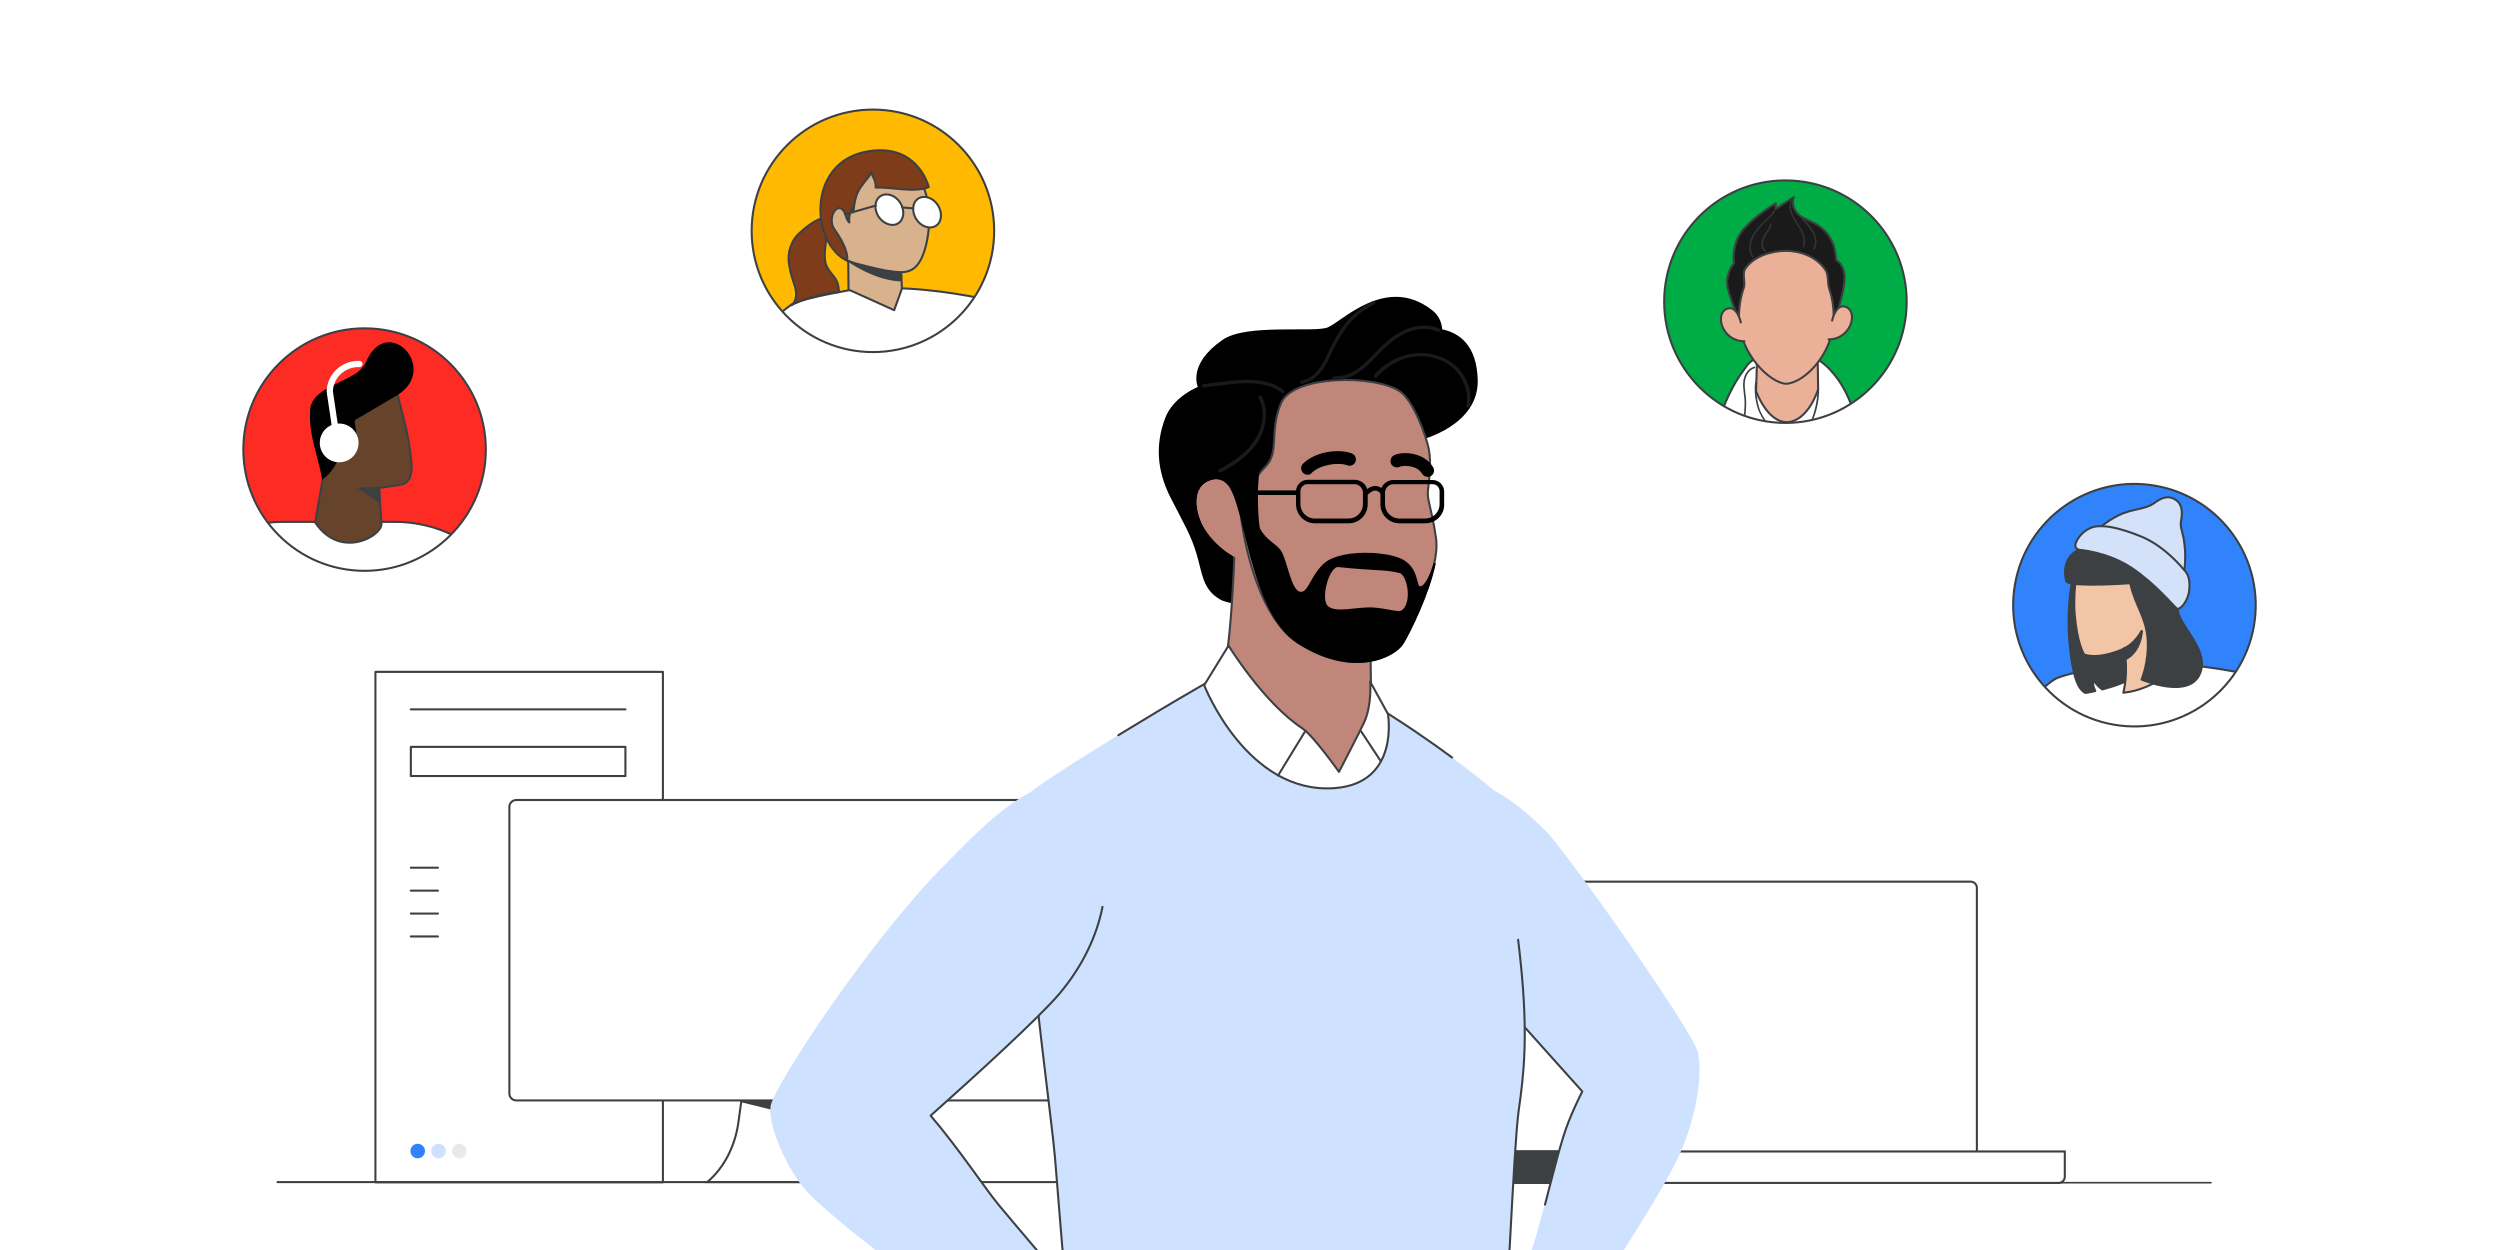 <?xml version="1.0" encoding="utf-8"?>
<!-- Generator: Adobe Illustrator 24.0.0, SVG Export Plug-In . SVG Version: 6.00 Build 0)  -->
<svg version="1.1" id="Layer_1" xmlns="http://www.w3.org/2000/svg" xmlns:xlink="http://www.w3.org/1999/xlink" x="0px" y="0px"
	 viewBox="0 0 1200 600" style="enable-background:new 0 0 1200 600;" xml:space="preserve">
<style type="text/css">
	.st0{fill:#FFFFFF;}
	.st1{fill:#FFFFFF;stroke:#3D4043;stroke-linecap:round;stroke-linejoin:round;}
	.st2{fill:none;stroke:#3D4043;stroke-linecap:round;stroke-linejoin:round;}
	.st3{fill:#FFFFFF;stroke:#3D4043;stroke-miterlimit:10;}
	.st4{fill:#3D4043;stroke:#3D4043;stroke-linecap:round;stroke-linejoin:round;stroke-miterlimit:10;}
	.st5{fill:none;stroke:#3D4043;stroke-linecap:round;stroke-linejoin:round;stroke-miterlimit:10;}
	.st6{fill:#3D4043;}
	.st7{fill:#FFFFFF;stroke:#3D4043;}
	.st8{fill:#3D4043;stroke:#3D4043;stroke-linecap:round;stroke-linejoin:round;}
	.st9{fill:#C1867A;}
	.st10{fill:#B1566A;}
	.st11{fill:#CEE2FF;}
	.st12{stroke:#000000;stroke-miterlimit:10;}
	.st13{fill:none;stroke:#3B4043;stroke-linecap:round;stroke-linejoin:round;stroke-miterlimit:10;}
	.st14{fill:#1A1A1A;}
	.st15{fill:#3183FB;}
	.st16{fill:#E7E9EC;}
	.st17{fill:#FFB900;}
	.st18{clip-path:url(#SVGID_2_);fill-rule:evenodd;clip-rule:evenodd;fill:#D8B18D;}
	.st19{clip-path:url(#SVGID_4_);fill:#FFFFFF;stroke:#3D4043;stroke-linecap:round;stroke-linejoin:round;stroke-miterlimit:10;}
	.st20{clip-path:url(#SVGID_6_);fill:#FFFFFF;}
	.st21{clip-path:url(#SVGID_8_);fill:none;stroke:#3D4043;stroke-linecap:round;stroke-linejoin:round;stroke-miterlimit:10;}
	.st22{clip-path:url(#SVGID_10_);fill:#7F3C1B;stroke:#3D4043;stroke-linecap:round;stroke-linejoin:round;stroke-miterlimit:10;}
	.st23{clip-path:url(#SVGID_12_);fill:#D8B18D;stroke:#3D4043;stroke-linecap:round;stroke-linejoin:round;stroke-miterlimit:10;}
	.st24{clip-path:url(#SVGID_14_);fill:#D8B18D;stroke:#3D4043;stroke-linecap:round;stroke-linejoin:round;stroke-miterlimit:10;}
	.st25{clip-path:url(#SVGID_16_);fill:#7F3C1B;stroke:#3D4043;stroke-linecap:round;stroke-linejoin:round;stroke-miterlimit:10;}
	.st26{clip-path:url(#SVGID_18_);fill:#FFFFFF;stroke:#3D4043;stroke-linecap:round;stroke-linejoin:round;stroke-miterlimit:10;}
	.st27{clip-path:url(#SVGID_20_);fill:#FFFFFF;stroke:#3D4043;stroke-linecap:round;stroke-linejoin:round;stroke-miterlimit:10;}
	.st28{clip-path:url(#SVGID_22_);fill:none;stroke:#3D4043;stroke-linecap:round;stroke-linejoin:round;stroke-miterlimit:10;}
	.st29{clip-path:url(#SVGID_24_);fill:none;stroke:#3D4043;stroke-linecap:round;stroke-linejoin:round;stroke-miterlimit:10;}
	.st30{clip-path:url(#SVGID_26_);fill:#3D4043;stroke:#3D4043;stroke-linecap:round;stroke-linejoin:round;stroke-miterlimit:10;}
	.st31{clip-path:url(#SVGID_28_);fill:#3D4043;}
	.st32{clip-path:url(#SVGID_30_);fill:none;stroke:#3D4043;stroke-linecap:round;stroke-linejoin:round;stroke-miterlimit:10;}
	.st33{clip-path:url(#SVGID_32_);}
	.st34{fill:#FFFFFF;stroke:#3D4043;stroke-linecap:round;stroke-linejoin:round;stroke-miterlimit:10;}
	.st35{fill:#3D4043;stroke:#3D4043;stroke-width:1.245;stroke-linecap:round;stroke-linejoin:round;stroke-miterlimit:10;}
	.st36{fill:#F2C5A7;stroke:#3D4043;stroke-linecap:round;stroke-linejoin:round;stroke-miterlimit:10;}
	.st37{fill:none;stroke:#3D4043;stroke-width:1.245;stroke-linecap:round;stroke-linejoin:round;stroke-miterlimit:10;}
	.st38{fill:#D4E2F9;stroke:#3D4043;stroke-linecap:round;stroke-linejoin:round;stroke-miterlimit:10;}
	.st39{fill:#00AC45;}
	.st40{clip-path:url(#SVGID_34_);}
	.st41{fill:#EBB198;}
	.st42{fill:#EBCCB2;}
	.st43{fill:#F2ECFA;}
	.st44{fill:#484569;}
	.st45{fill:#252B4C;}
	.st46{fill:#B16C5D;}
	.st47{fill:#C1856D;}
	.st48{fill:#1A1A1A;stroke:#3D4043;stroke-linecap:round;stroke-linejoin:round;stroke-miterlimit:10;}
	.st49{fill:#333333;}
	.st50{fill:#FC2C25;}
	.st51{clip-path:url(#SVGID_36_);fill:#FFFFFF;stroke:#3D4043;stroke-linecap:round;stroke-linejoin:round;stroke-miterlimit:10;}
	.st52{clip-path:url(#SVGID_38_);fill:#EA9F5D;}
	.st53{clip-path:url(#SVGID_40_);}
	.st54{fill:#66442B;}
	.st55{fill:#EA9F5D;}
	.st56{clip-path:url(#SVGID_42_);fill:#FFFFFF;}
	.st57{clip-path:url(#SVGID_44_);fill:none;stroke:#FFFFFF;stroke-width:3;stroke-linecap:round;stroke-miterlimit:10;}
</style>
<g>
	<rect x="-17.5" y="-12.5" class="st0" width="1235" height="625"/>
	<g>
		<rect x="180.2" y="322.5" class="st1" width="138" height="245"/>
		<line class="st2" x1="197.2" y1="340.5" x2="300.2" y2="340.5"/>
		<line class="st2" x1="197.2" y1="416.5" x2="210.2" y2="416.5"/>
		<line class="st2" x1="197.2" y1="427.5" x2="210.2" y2="427.5"/>
		<line class="st2" x1="197.2" y1="438.5" x2="210.2" y2="438.5"/>
		<line class="st2" x1="197.2" y1="449.5" x2="210.2" y2="449.5"/>
		<rect x="197.2" y="358.5" class="st2" width="103" height="14"/>
		<g>
			<path class="st3" d="M405,567.4h-65.5c8-6.8,13.3-17.1,14.9-28.5l1.5-10.8h32.7l1.5,10.8C391.7,550.3,397.1,560.6,405,567.4z"/>
			<path class="st4" d="M389.6,536.9l-33.7-8.3l0.1-0.5h32.4L389.6,536.9L389.6,536.9z"/>
			<path class="st5" d="M133.2,567.4h406.1"/>
			<path class="st1" d="M244.5,387.3c0-1.8,1.5-3.3,3.3-3.3h255.5c1.8,0,3.3,1.5,3.3,3.3v137.6c0,1.8-1.5,3.3-3.3,3.3H247.8
				c-1.8,0-3.3-1.5-3.3-3.3V387.3z"/>
		</g>
		<g>
			<path class="st1" d="M707.9,426.2c0-1.7,1.3-3,3-3h235c1.7,0,3,1.3,3,3v129.5h-241V426.2z"/>
			<path class="st6" d="M752.9,567.4c-0.2,0-0.4,0.2-0.4,0.4s0.2,0.4,0.4,0.4V567.4z M1061.4,568.1c0.2,0,0.4-0.2,0.4-0.4
				s-0.2-0.4-0.4-0.4V568.1z M752.9,568.1h308.4v-0.8H752.9V568.1z"/>
			<path class="st7" d="M707.9,552.7h283.2v12.1c0,1.7-1.3,3-3,3H707.9V552.7z"/>
			<rect x="707.9" y="552.7" class="st8" width="54.2" height="15.1"/>
		</g>
		<g>
			<g>
				<path class="st9" d="M753.3,637.4c2.5-6.3,15.1-23.3,15.1-23.3L741,594.5c0,0-4.5,12.4-10,21.5c-13.1,16.3-21.3,17.6-29.5,29.8"
					/>
			</g>
			<g>
				<path class="st10" d="M754.7,637.4l13.8-23.3L741,594.5c0,0-7.5,13.8-12.9,22.9C749.2,620.7,754.7,637.4,754.7,637.4
					L754.7,637.4z"/>
			</g>
			<path class="st11" d="M815.1,505.5c-1.8-9.7-63.2-96.7-73.1-106.6c-18.6-18.6-29.7-21.6-29.7-21.6l-0.5,93.5l47.6,53.1
				c-2.1,4.1-4.3,8.9-6.5,14.3c-6.3,15.4-13.2,51.8-20.5,69.7c25.1,5.1,29.1,19.9,29.1,19.9s32.7-49.3,42.8-69.7
				C813,540.8,817.6,518.4,815.1,505.5z"/>
			<path class="st2" d="M712.4,377.3l-0.5,93.5l47.6,53.1c-2.1,4.1-4.3,8.9-6.5,14.3c-3.6,8.9-7.4,24.7-11.4,40"/>
			<g>
				<path class="st11" d="M721.2,652.1c2-13.6,5.3-102,7.8-119.3s4.5-35.7,1-70s-12.6-83.2-12.6-83.2l0,0c0,0-54.8-46.6-110.3-67.3
					C572,330.7,496.5,376.5,491.4,383c-3.1,37.5,13.2,151.7,14.9,172.7c3.5,42.9,6.4,80.4,8.5,96.7"/>
			</g>
			<g>
				<path class="st2" d="M721.2,652.1c2-13.6,5.3-102,7.8-119.3s4.5-35.7,1-70c-0.4-3.8-0.8-7.7-1.3-11.7"/>
				<path class="st2" d="M492.2,421.2c3.2,49,12.9,118.5,14.2,134.5c3.5,42.9,6.4,80.4,8.5,96.7"/>
				<path class="st2" d="M697,363.6c-21-15.5-55.3-38.4-89.9-51.3c-17.9,9.3-46.2,25.8-70.3,40.6"/>
			</g>
			<path class="st12" d="M691.8,158.5c-0.2-3.3-1.4-6.7-4.8-9.3c-21.8-17-42.9,6-49.7,8.5s-39-1.9-50.1,5.8
				C570,175.3,575.6,186,575.6,186s-12,4.5-15.9,15c-4.6,12.3-4,24.6,2.6,37.6s9.8,17.9,12.6,27.4s2.8,16.4,10.8,21.2
				c8.1,4.8,38,2.2,38,2.2l58-78.7c0,0,27.9-6.7,27.1-28.6C708.3,166,700.2,160.1,691.8,158.5z"/>
			<g>
				<path class="st9" d="M657.7,301.4l0.6,46.6c0,0,9.9,28.9-17.2,28.9c-42.7,0-53.8-51.1-53.8-51.1s5.7-29.1,5.7-90.4
					C593,212.4,657.7,301.4,657.7,301.4L657.7,301.4z"/>
			</g>
			<g>
				<path class="st9" d="M595.9,246.6c0,0-3.7-18.8-14.1-16.2c-10.4,2.6-8.2,16.1-3.3,23.8c6.7,10.5,17.4,14.8,17.4,14.8
					L595.9,246.6L595.9,246.6z"/>
			</g>
			<g>
				<path class="st9" d="M671.9,187.8c-11.9-8-51.4-8-57.1,5.9c-5.7,13.8-0.5,23.4-7.4,30.3c-10.5,10.5-11.5,25.6-11.5,25.6
					s5.3,44.8,27.1,58.9c26.1,16.9,46.2,6.8,50.2,0.1c4.4-7.4,18.2-35.7,16.1-50.2c-2.1-14.4-4.4-18.5-3.9-22.9
					c0.5-4.3,1.7-12.8,0.5-19.5C684.7,209.4,678.4,192.2,671.9,187.8L671.9,187.8z"/>
			</g>
			<g>
				<path class="st13" d="M657.7,301.4L657.7,301.4l0.6,46.6c0,0,9.9,28.9-17.2,28.9c-42.7,0-53.8-51.1-53.8-51.1s5.7-29.1,5.7-90.4
					"/>
			</g>
			<g>
				<path class="st1" d="M666.2,342.7l-8.5-15.5c0,0,0.9,11.2-2.9,19.5c-2.3,5-12.1,23.8-12.1,23.8s-12.1-17.2-17.6-20.9
					c-18.7-12.4-35.4-39.7-35.4-39.7l-11.7,19c0,0,20.4,52.5,62.6,49.4C672.1,376,666.2,342.7,666.2,342.7L666.2,342.7z"/>
			</g>
			<g>
				<path class="st9" d="M595.9,246.6c0,0-3.7-18.8-14.1-16.2c-10.4,2.6-8.2,16.1-3.3,23.8c6.7,10.5,17.4,14.8,17.4,14.8
					L595.9,246.6L595.9,246.6z"/>
			</g>
			<g>
				<path class="st13" d="M671.9,187.8c-11.9-8-51.4-8-57.1,5.9c-5.7,13.8-0.5,23.4-7.4,30.3c-10.5,10.5-11.5,25.6-11.5,25.6
					s5.3,44.8,27.1,58.9c26.1,16.9,46.2,6.8,50.2,0.1c4.4-7.4,18.2-35.7,16.1-50.2c-2.1-14.4-4.4-18.5-3.9-22.9
					c0.5-4.3,1.7-12.8,0.5-19.5C684.7,209.4,678.4,192.2,671.9,187.8L671.9,187.8z"/>
			</g>
			<g>
				<path class="st12" d="M682,281.9c-3.3,0.8-0.4-9.6-10.6-13.7c-1.3-0.5-3-1-5-1.4c-1.5-0.3-8.2-1.1-8.2-0.9
					c-8.7-0.4-18.5,1-22.9,5.4c-6.4,6.4-7,14.1-11.5,13.2s-6.4-15-9.1-19.5c-2.2-3.7-6.9-4.8-10.3-11c-0.7-1.3-2-17.8-0.2-29.1
					c0,0-14.5,6.9-15.2,6.7c9.5,9.1,10.6,61.8,34.2,76.9c26.2,16.7,46.2,6.8,50.2,0.1c3.4-5.7,12.3-23.7,15.3-38.3
					C686.8,276.1,684.6,281.3,682,281.9z M673.2,293.3c-1.9,1.4-6.8-0.7-14.1-1.2c-8.1-0.5-18.4,3.1-22.3-1.1
					c-3.5-3.8,0.7-19.8,5.7-19.3c17.9,1.9,22.8,1.1,29.5,2.9C676.1,275.7,678.5,289.5,673.2,293.3z"/>
			</g>
			<g>
				<path class="st12" d="M685.3,228.4c-0.9,0-1.8-0.5-2.3-1.3c-2.5-4.4-9.5-4.4-11.3-3.5c-1.3,0.6-2.8,0.1-3.5-1.1
					c-0.6-1.3-0.1-2.8,1.1-3.5c4-2,14.2-1.4,18.2,5.6c0.7,1.2,0.3,2.8-1,3.5C686.2,228.2,685.7,228.4,685.3,228.4z"/>
			</g>
			<g>
				<path class="st12" d="M627.7,227.4c-0.7,0-1.4-0.3-1.9-0.8c-1-1-1-2.7,0-3.7c5.8-5.7,16.8-7.1,22.9-4.8c1.3,0.5,2,2,1.5,3.3
					s-2,2-3.3,1.5c-4.5-1.7-13.3-0.4-17.5,3.6C629,227.1,628.3,227.4,627.7,227.4z"/>
			</g>
			<g>
				<path d="M647.4,251.2h-16.2c-5,0-9.1-4.1-9.1-9.1v-6.2c0-3.1,2.5-5.6,5.6-5.6h22.6c3.4,0,6.2,2.8,6.2,6.2v5.5
					C656.5,247.1,652.4,251.2,647.4,251.2z M627.6,232.4c-1.9,0-3.4,1.5-3.4,3.4v6.2c0,3.8,3.1,6.9,6.9,6.9h16.2
					c3.8,0,6.9-3.1,6.9-6.9v-5.5c0-2.2-1.8-4.1-4.1-4.1L627.6,232.4L627.6,232.4z"/>
			</g>
			<g>
				<path d="M684.1,251.2h-12.4c-5,0-9.1-4.1-9.1-9.1v-5.5c0-3.4,2.8-6.2,6.2-6.2h18.8c3.1,0,5.6,2.5,5.6,5.6v6.2
					C693.3,247.1,689.2,251.2,684.1,251.2z M668.9,232.4c-2.2,0-4.1,1.8-4.1,4.1v5.5c0,3.8,3.1,6.9,6.9,6.9h12.4
					c3.8,0,6.9-3.1,6.9-6.9v-6.2c0-1.9-1.5-3.4-3.4-3.4L668.9,232.4L668.9,232.4z"/>
			</g>
			<g>
				<path d="M622.2,237.6H594c-0.6,0-1.1-0.5-1.1-1.1s0.5-1.1,1.1-1.1h28.2c0.6,0,1.1,0.5,1.1,1.1S622.8,237.6,622.2,237.6z"/>
			</g>
			<g>
				<path d="M663.7,237.6c-0.4,0-0.7-0.2-0.9-0.5c0,0-0.9-1.4-2.3-1.6c-1.1-0.2-2.4,0.5-3.8,1.8c-0.4,0.4-1.1,0.4-1.6,0
					c-0.4-0.4-0.4-1.1,0-1.6c1.9-1.8,3.8-2.6,5.6-2.4c2.5,0.3,3.9,2.5,3.9,2.6c0.3,0.5,0.2,1.2-0.4,1.5
					C664.1,237.5,663.9,237.6,663.7,237.6z"/>
			</g>
			<g>
				<path class="st14" d="M615.7,188.7c-0.2,0-0.4-0.1-0.5-0.2c-8-6.3-20.1-4.7-31.9-3.2c-1.9,0.2-3.7,0.5-5.5,0.7
					c-0.5,0.1-0.9-0.3-0.9-0.7c-0.1-0.5,0.3-0.9,0.7-0.9c1.8-0.2,3.6-0.4,5.5-0.7c12.1-1.6,24.6-3.2,33.2,3.6
					c0.4,0.3,0.4,0.8,0.1,1.2C616.2,188.6,616,188.7,615.7,188.7z"/>
			</g>
			<g>
				<path class="st14" d="M585.6,226.8c-0.3,0-0.6-0.2-0.8-0.5c-0.2-0.4-0.1-0.9,0.4-1.1c8.1-4.2,13.4-8.5,16.9-13.7
					c4.4-6.5,5.2-14.5,2.1-20.4c-0.2-0.4-0.1-0.9,0.4-1.1c0.4-0.2,0.9-0.1,1.1,0.4c3.3,6.4,2.4,15.1-2.2,22.1
					c-3.6,5.4-9.2,10-17.5,14.3C585.9,226.8,585.7,226.8,585.6,226.8z"/>
			</g>
			<g>
				<path class="st14" d="M624.9,184.3c-0.4,0-0.8-0.3-0.8-0.7c-0.1-0.5,0.3-0.9,0.7-1c4.6-0.7,7.7-4.5,9.2-6.7
					c1.4-2.2,2.6-4.6,3.7-7c0.6-1.3,1.2-2.7,1.9-4c5.3-10.2,11-16.1,19.4-20.3c0.4-0.2,0.9,0,1.1,0.4c0.2,0.4,0,0.9-0.4,1.1
					c-8.1,4-13.5,9.7-18.7,19.6c-0.7,1.3-1.3,2.6-1.9,3.9c-1.1,2.4-2.3,4.9-3.8,7.2c-1.6,2.4-5.1,6.7-10.3,7.4
					C625,184.3,624.9,184.3,624.9,184.3z"/>
			</g>
			<g>
				<path class="st14" d="M641,182.3c-0.2,0-0.4,0-0.7,0c-0.5,0-0.8-0.4-0.8-0.9s0.4-0.8,0.9-0.8c8.6,0.3,14.1-5.6,18.2-9.8l0.4-0.4
					c4.2-4.4,8.5-8.7,13.9-11.4c6.1-3.1,12.7-3.6,17.9-1.3c0.4,0.2,0.6,0.7,0.4,1.1c-0.2,0.4-0.7,0.6-1.1,0.4
					c-4.6-2.1-10.8-1.7-16.4,1.2c-5.1,2.6-9.3,6.8-13.4,11.1l-0.4,0.4C655.9,176,650,182.3,641,182.3z"/>
			</g>
			<g>
				<path class="st14" d="M704.8,195.6c-0.1,0-0.1,0-0.2,0c-0.5-0.1-0.8-0.5-0.7-1c1.2-6.5-1.4-13.6-6.6-18.1
					c-5-4.3-12.1-6.3-19-5.2c-6.5,1-12.7,4.4-17.5,9.8c-0.3,0.3-0.8,0.4-1.2,0.1c-0.3-0.3-0.4-0.8-0.1-1.2c5-5.6,11.6-9.3,18.5-10.3
					c7.4-1.1,15,1,20.4,5.6c5.7,4.9,8.5,12.7,7.2,19.7C705.5,195.4,705.2,195.6,704.8,195.6z"/>
			</g>
			<path class="st11" d="M508.5,477c33.1-39.3,24.5-85.5,2.8-98.2c-15.5-9-46.9,25.4-57.5,36c-36,36-82.5,106.7-83.9,116.1
				c-1.5,9.5,8.4,31.1,17.1,40.7c14.8,16.3,79.3,63.9,96.2,71.7c7.1-21.7,24.4-31.5,24.4-31.5s-17.3-20.2-28.2-33.3
				c-6.4-7.7-19.2-27.1-32.7-42.9C467.8,516.8,498.4,489,508.5,477z"/>
			<path class="st2" d="M483.2,643.2c7.1-21.7,24.4-31.5,24.4-31.5s-17.3-20.2-28.2-33.3c-6.4-7.7-19.2-27.1-32.7-42.9
				c21.1-18.8,51.7-46.6,61.9-58.6c11.4-13.6,17.9-28,20.6-41.6"/>
			<line class="st2" x1="626.6" y1="350.8" x2="613.5" y2="372.2"/>
			<line class="st2" x1="653.3" y1="351" x2="662.8" y2="365.4"/>
		</g>
		<circle class="st15" cx="200.5" cy="552.5" r="3.5"/>
		<circle class="st11" cx="210.5" cy="552.5" r="3.5"/>
		<circle class="st16" cx="220.5" cy="552.5" r="3.5"/>
	</g>
	<g>
		<circle class="st17" cx="419" cy="110.8" r="58.2"/>
		<g>
			<g>
				<defs>
					<circle id="SVGID_1_" cx="419" cy="110.8" r="58.2"/>
				</defs>
				<clipPath id="SVGID_2_">
					<use xlink:href="#SVGID_1_"  style="overflow:visible;"/>
				</clipPath>
				<path class="st18" d="M414.2,107.5l4.6-0.1l0.3,9.5l-7.8-3v-1.8c0-0.3-0.1-0.8-0.3-1.2c-0.3-0.7-1.4-1-1.4-1l1-4.7L414.2,107.5z
					"/>
			</g>
			<g>
				<defs>
					<circle id="SVGID_3_" cx="419" cy="110.8" r="58.2"/>
				</defs>
				<clipPath id="SVGID_4_">
					<use xlink:href="#SVGID_3_"  style="overflow:visible;"/>
				</clipPath>
				<path class="st19" d="M548.5,159c0,0-1.8-5.5-9.4-10.2c-7.6-4.7-11.1-4.1-11.1-4.1s-8.7,13.4-11.2,14.2S483,145.5,470,143
					c-13.1-2.5-35-6.2-59.4-4.2c0,0-24.4,4-30.3,7.2c-1.7,0.5-6.6,10.4-5.8,18.1c0.5,4.7,9.7,7.1,8.8,13.8c-3.4,27.3-0.4,78-0.4,78
					s12.8,0.5,39.7,1.8c26.8,1.3,41.4-3.3,41.4-3.3s-4.4-8.2-5.8-33.5c-0.7-13.7,6.9-30.3,4-45.3c0,0,56.6,11.7,60.4,11.3
					c5.8-0.6,15.6-10.5,19.4-16.9C545.9,163.5,548.5,159,548.5,159z"/>
			</g>
			<g>
				<defs>
					<circle id="SVGID_5_" cx="419" cy="110.8" r="58.2"/>
				</defs>
				<clipPath id="SVGID_6_">
					<use xlink:href="#SVGID_5_"  style="overflow:visible;"/>
				</clipPath>
				<path class="st20" d="M380.2,146.1c-12.3,7.5-55.4,54-55.4,66c0,9.9,21.4,33.6,18.7,30.9c-2.7-2.7,15.7-19.5,18.3-17.4
					c-0.4-2.1-7.3-8.6-5.3-13.5s30.1-26.7,30.1-26.7"/>
			</g>
			<g>
				<defs>
					<circle id="SVGID_7_" cx="419" cy="110.8" r="58.2"/>
				</defs>
				<clipPath id="SVGID_8_">
					<use xlink:href="#SVGID_7_"  style="overflow:visible;"/>
				</clipPath>
				<path class="st21" d="M380.2,146.1c-12.3,7.5-55.4,54-55.4,66c0,9.9,21.4,33.6,18.7,30.9c-2.7-2.7,15.7-19.5,18.3-17.4
					c-0.4-2.1-7.3-8.6-5.3-13.5s30.1-26.7,30.1-26.7"/>
			</g>
			<g>
				<defs>
					<circle id="SVGID_9_" cx="419" cy="110.8" r="58.2"/>
				</defs>
				<clipPath id="SVGID_10_">
					<use xlink:href="#SVGID_9_"  style="overflow:visible;"/>
				</clipPath>
				<path class="st22" d="M402.7,140.2c0,0,0-4.1-1.8-6.6c-1.6-2.2-3.7-4.2-4.5-6.9c-1.8-5.8,1.8-15.7,0.5-21.6
					c0-0.2-0.1-0.5-0.3-0.6c-0.3-0.2-0.7-0.2-1-0.1c-4.4,1.2-8.7,4.5-12.1,7.7c-3.4,3.1-5.7,8.8-4.8,14.5c0.9,5.7,1.9,7.6,2.9,11
					c0.9,3.4,0.9,6.5-1.6,8.9C379.8,146.4,389.7,141.2,402.7,140.2z"/>
			</g>
			<g>
				<defs>
					<circle id="SVGID_11_" cx="419" cy="110.8" r="58.2"/>
				</defs>
				<clipPath id="SVGID_12_">
					<use xlink:href="#SVGID_11_"  style="overflow:visible;"/>
				</clipPath>
				<path class="st23" d="M432.9,138.6l-3.7,10.3l-21.9-9.9l-0.4-33.4l25,3.5L432.9,138.6z"/>
			</g>
			<g>
				<defs>
					<circle id="SVGID_13_" cx="419" cy="110.8" r="58.2"/>
				</defs>
				<clipPath id="SVGID_14_">
					<use xlink:href="#SVGID_13_"  style="overflow:visible;"/>
				</clipPath>
				<path class="st24" d="M446,105.1c0,7.4-1.7,15.4-4.1,19.7c-3.9,7.2-9.4,6.2-17,5c-4.2-0.7-12-2.8-14.8-3.5
					c-13.1-3.5-15.9-16.8-12.4-30.7s17-22.2,30.2-18.7S445.9,90.9,446,105.1z"/>
			</g>
			<g>
				<defs>
					<circle id="SVGID_15_" cx="419" cy="110.8" r="58.2"/>
				</defs>
				<clipPath id="SVGID_16_">
					<use xlink:href="#SVGID_15_"  style="overflow:visible;"/>
				</clipPath>
				<path class="st25" d="M406.6,125.1c0.8-4.7-3.8-11.9-6.1-15c-1.8-2.6-1.7-6.7,0.3-9.1c0.5-0.6,1.2-1.1,1.9-1.1
					c1.5-0.1,2.5,1.4,3,2.9c0.5,1.4,0.9,3.1,2,4c-0.4-2.5,0.3-5.2,1.7-7.2c0.2,6.5,0.1-2,2-6.6s6.2-7.9,6.8-10.5
					c0.3,2.1,2.4,4,2.1,7.5c8.5-0.2,18.7,2.6,25.5-0.2c0,0-5.3-22.3-31-16.8C387.5,79,389.1,116.6,406.6,125.1z"/>
			</g>
			<g>
				<defs>
					<circle id="SVGID_17_" cx="419" cy="110.8" r="58.2"/>
				</defs>
				<clipPath id="SVGID_18_">
					<use xlink:href="#SVGID_17_"  style="overflow:visible;"/>
				</clipPath>
				<path class="st26" d="M431.1,107.2c2.9-1.8,3.3-6.2,1-9.9c-2.3-3.6-6.5-5-9.4-3.2s-3.3,6.2-1,9.9
					C424.1,107.5,428.3,109,431.1,107.2z"/>
			</g>
			<g>
				<defs>
					<circle id="SVGID_19_" cx="419" cy="110.8" r="58.2"/>
				</defs>
				<clipPath id="SVGID_20_">
					<use xlink:href="#SVGID_19_"  style="overflow:visible;"/>
				</clipPath>
				<path class="st27" d="M449.2,108.4c2.9-1.8,3.3-6.2,1-9.9c-2.3-3.6-6.5-5-9.4-3.2s-3.3,6.2-1,9.9
					C442.1,108.8,446.3,110.2,449.2,108.4z"/>
			</g>
			<g>
				<defs>
					<circle id="SVGID_21_" cx="419" cy="110.8" r="58.2"/>
				</defs>
				<clipPath id="SVGID_22_">
					<use xlink:href="#SVGID_21_"  style="overflow:visible;"/>
				</clipPath>
				<path class="st28" d="M438.3,100l-5.1-0.4"/>
			</g>
			<g>
				<defs>
					<circle id="SVGID_23_" cx="419" cy="110.8" r="58.2"/>
				</defs>
				<clipPath id="SVGID_24_">
					<use xlink:href="#SVGID_23_"  style="overflow:visible;"/>
				</clipPath>
				<path class="st29" d="M420.3,98.7l-14.5,4.1"/>
			</g>
			<g>
				<defs>
					<circle id="SVGID_25_" cx="419" cy="110.8" r="58.2"/>
				</defs>
				<clipPath id="SVGID_26_">
					<use xlink:href="#SVGID_25_"  style="overflow:visible;"/>
				</clipPath>
				<path class="st30" d="M407.5,125.3c0,0,12.2,8.8,24.9,9.3l-0.2-3.7C432.3,130.9,418.2,130.3,407.5,125.3z"/>
			</g>
			<g>
				<defs>
					<circle id="SVGID_27_" cx="419" cy="110.8" r="58.2"/>
				</defs>
				<clipPath id="SVGID_28_">
					<use xlink:href="#SVGID_27_"  style="overflow:visible;"/>
				</clipPath>
				<path class="st31" d="M462.2,175.6c-1.6-5.6-4-9.7-4-9.7L462.2,175.6z"/>
			</g>
			<g>
				<defs>
					<circle id="SVGID_29_" cx="419" cy="110.8" r="58.2"/>
				</defs>
				<clipPath id="SVGID_30_">
					<use xlink:href="#SVGID_29_"  style="overflow:visible;"/>
				</clipPath>
				<path class="st32" d="M462.2,175.6c-1.6-5.6-4-9.7-4-9.7"/>
			</g>
		</g>
		<circle class="st2" cx="419" cy="110.8" r="58.2"/>
	</g>
	<g>
		
			<ellipse transform="matrix(0.173 -0.985 0.985 0.173 560.77 1249.799)" class="st15" cx="1025" cy="290.8" rx="58.2" ry="58.2"/>
		<g>
			<g>
				<defs>
					
						<ellipse id="SVGID_31_" transform="matrix(0.173 -0.985 0.985 0.173 560.77 1249.799)" cx="1025" cy="290.8" rx="58.2" ry="58.2"/>
				</defs>
				<clipPath id="SVGID_32_">
					<use xlink:href="#SVGID_31_"  style="overflow:visible;"/>
				</clipPath>
				<g class="st33">
					<path class="st34" d="M1154.5,339c0,0-1.8-5.5-9.4-10.2s-11.1-4.1-11.1-4.1s-8.7,13.4-11.2,14.2c-2.5,0.8-33.8-13.4-46.8-15.9
						c-13.1-2.5-35-6.2-59.4-4.2c0,0-24.4,4-30.3,7.2c-1.7,0.5-6.6,10.4-5.8,18.1c0.5,4.7,9.7,7.1,8.8,13.8c-3.4,27.3-0.4,78-0.4,78
						s12.8,0.5,39.7,1.8c26.8,1.3,41.4-3.3,41.4-3.3s-4.4-8.2-5.8-33.5c-0.7-13.7,6.9-30.3,4-45.3c0,0,56.6,11.7,60.4,11.3
						c5.8-0.6,15.6-10.5,19.4-16.9C1151.9,343.5,1154.5,339,1154.5,339z"/>
					<path class="st0" d="M986.2,326.1c-12.3,7.5-55.4,54-55.4,66c0,9.9,21.4,33.6,18.7,30.9s15.7-19.5,18.3-17.4
						c-0.4-2.1-7.3-8.6-5.3-13.5s30.1-26.7,30.1-26.7"/>
					<path class="st5" d="M986.2,326.1c-12.3,7.5-55.4,54-55.4,66c0,9.9,21.4,33.6,18.7,30.9s15.7-19.5,18.3-17.4
						c-0.4-2.1-7.3-8.6-5.3-13.5s30.1-26.7,30.1-26.7"/>
					<path class="st6" d="M1068.2,355.6c-1.6-5.6-4-9.7-4-9.7L1068.2,355.6z"/>
					<path class="st5" d="M1068.2,355.6c-1.6-5.6-4-9.7-4-9.7"/>
					<g>
						<path class="st35" d="M995.5,275.2c0,0-3.7,14-2,33.5c1.6,17.2,4.4,22.3,7.6,23.8c0,0,1.8-0.3,4.5-0.9
							c-1.5-2.7-1.2-5.9-1.2-5.9s1.7,2.9,4.7,5.1c5.5-1.5,12.5-3.7,15.4-6.5c5.2-5-1.2-20.9-2.9-27.7c-2.3-9.6-3.1-20.6-3.1-20.6
							L995.5,275.2z"/>
						<path class="st36" d="M1019.2,332.5c0,0,2.8-10.6,0.2-21.1c0,0-11.1,5.4-19,2.8c0,0-3.4-4.8-4.6-19.8
							c-0.6-7.6,0.4-19.1,2.5-26.2c2.3-8,10.1-13.4,22.9-11.4c17.4,2.6,25.4,12.2,22.1,28.7c-3.7,19.6-1.8,19.6,4.3,32.3
							C1047.5,317.7,1035.1,331.1,1019.2,332.5z"/>
						<path class="st37" d="M1029,285.6c0,0,1.6-2,3.7-1.7c2.2,0.3,3.6,2.5,3.4,4.9c-0.1,2.4-2.4,5.7-5,7.1"/>
						<path class="st35" d="M1020.7,316c0,0,6.3-2.7,7.3-13c0,0-3.1,6.1-8.6,8.4c0,0,0.3,1.1,0.5,2.1
							C1020.3,314.6,1020.7,316,1020.7,316z"/>
						<path class="st35" d="M1028.1,326.1c0,0,3.6-8.3,2.9-19.2c-0.7-10.9-5.8-15.5-8.4-27.1c0,0-27.6,2-30.6-0.7
							c0,0-3.6-10.6,6.1-15.3c0,0,13.4-17.7,37-5.6c8,4.1,12.2,13,10,32.8c-0.9,8.6,15.2,19.8,11,31.7
							C1051.4,336,1028.1,326.1,1028.1,326.1z"/>
						<path class="st38" d="M1048.1,276.8c0,0,1.4-7.7,0.5-15.1c-0.6-6.2-2.4-8.5-1.7-11.7c0.4-2.1,1.4-7.8-2.9-10.3
							c-3.9-2.3-7.1-0.3-10.3,2c-4.1,2.7-8,2.2-14.9,4.8c-5.4,2.1-12.6,7.7-11.6,8c2.5,0.7,12.2,2.8,21.8,8.1
							C1038.5,267.8,1048.1,276.8,1048.1,276.8z"/>
						<path class="st38" d="M1000.5,255.2c-2.5,1.9-4.1,4.8-4.3,6.2c-0.3,2.2,1.8,2.5,1.8,2.5s13.5,1,24.9,8.5s20.7,18.8,22,19.7
							c1.4,0.9,5.3-3.3,5.9-8.6c0.7-6-1-8.4-2.3-9.8c-1.2-1.4-9.5-11.6-20.8-16.2c-11.3-4.6-17-4.9-18.2-4.9
							C1006.6,252.5,1004,252.5,1000.5,255.2z"/>
					</g>
				</g>
			</g>
		</g>
		
			<ellipse transform="matrix(0.173 -0.985 0.985 0.173 560.77 1249.799)" class="st2" cx="1025" cy="290.8" rx="58.2" ry="58.2"/>
	</g>
	<g>
		<circle class="st39" cx="857" cy="144.8" r="58.2"/>
		<g>
			<g>
				<defs>
					<circle id="SVGID_33_" cx="857" cy="144.8" r="58.2"/>
				</defs>
				<clipPath id="SVGID_34_">
					<use xlink:href="#SVGID_33_"  style="overflow:visible;"/>
				</clipPath>
				<g class="st40">
					<g>
						<g>
							<path class="st41" d="M823.3,594.7c0,0,3.1,23.9,2.2,31.8c-0.6,5.3-3.9,15.3-7.2,20.1c-2.3,3.4-4.1,7.3-3.7,10.6
								c7.8,0,33.5-0.6,33.5-0.6s0.2-4.2-0.5-6.4c-0.9-3-2.5-9.1-3.2-12.2c-1.1-4.5-1.7-12.9-1.7-12.9l0.6-30.7L823.3,594.7z"/>
						</g>
						<g>
							<path class="st41" d="M884.6,594.4c0,0,0.1,36.4-0.6,38.5c-0.7,2.1-3.7,9-3.7,13.2s0.2,9,0.2,9l64.6-0.3c0,0-0.5-6.3-6.8-9.3
								c-2.8-1.3-13.7-2.8-17.9-5.4c-4.2-2.6-9.7-5.3-11.9-8.7s-3.4-9.8-3.5-13.2c-0.2-6.2,1.9-24.9,1.9-24.9L884.6,594.4z"/>
						</g>
						<path class="st42" d="M899.9,352.4c0-0.3-2.3-0.4-2.6-0.4l-85.5,1.6c-0.3,0-0.5,0.2-0.5,0.5c0,4.5-0.9,37.1-0.9,58.3
							c0,9.3,6.7,85.2,6,93s-1.8,34.3-0.2,45.5s4.8,58,4.8,58v4.7l27.6-1.4c0-2.2,0.2-26.4,0.8-41.7c0.5-13.9,0.9-40.4,2.6-53.2
							c1.8-13.3,6-76.5,7.4-102.4c4.4,21.7,14.8,67.9,18.2,79.9c1.7,6,0.4,21.5,0.4,36.4c0,14.7,4.3,77.5,4.4,79.7l26.2-0.4
							c0.1-2.2,1.1-20.7,1.6-28.6c0.5-8.2,3.4-30.4,4.5-46.5c0.9-13.4,2.4-29.5,2.7-37.9C919,465.6,901.3,360.1,899.9,352.4z"/>
						<g>
							<path class="st43" d="M802.6,216.7c0,0,44.6-27.2,54.2-26.5c9.7,0.7,51.2,21.9,52.3,25.4c1.2,3.5-11.6,65.5-10.7,70.2
								c1,4.8,6.8,92.3,6.8,92.3l-92.5,2.7c0,0,4.2-80.7,2.8-92.1C814.2,277.3,802.6,216.7,802.6,216.7L802.6,216.7z"/>
						</g>
						<g>
							<path class="st44" d="M798.2,215.1c0,0,22.1-15.6,40.9-24.1c-20.7,37.3,22.2,108.1,22.2,108.1s38.6-71.4,11.3-109.3
								c17.6,5.6,41.3,24.7,41.3,24.7S902,283.4,902,288c0,8,11.1,108.8,11.1,108.8l-10.4,0.3c-13.8,0.4-26.1-8.8-29.6-22.2
								l-11.5-43.2l-9.7,44.6c-2.9,13.4-14.6,23.1-28.3,23.5l-17.3,0.5c0,0,7.4-100.7,6.7-107.3
								C812.2,286.5,798.2,215.1,798.2,215.1L798.2,215.1z"/>
						</g>
						<path class="st44" d="M943.4,279.7c-1.9-6.2-22.9-55.7-24.4-59.3s-5.4-6-5.4-6l-14.8,31.1l19.3,36.4
							c-11.1,6.2-25.2,18-29.3,21.3c2.2,12.4,10.6,19.6,10.6,19.6s32.5-18.7,37-21.8c4.5-3.2,8.8-10.2,8.8-10.2
							S945.3,286,943.4,279.7z"/>
						<g>
							<path class="st45" d="M892.3,314.1c-3.1-5.5-4-10.7-2.8-11.4c1.2-0.7,4.7,3.3,7.8,8.8s3.5,10.6,2.3,11.3
								C898.4,323.5,895.4,319.7,892.3,314.1L892.3,314.1z"/>
						</g>
						<g>
							<path class="st45" d="M860,300.9c-0.1,0-0.2,0-0.3-0.1c-8.4-9.2-17.7-23.9-25.5-40.2c-7.2-15.2-11.7-29-11.7-36
								c0-11.3,4.3-22.7,11.6-31.4c0.1-0.2,0.4-0.2,0.6,0c0.2,0.1,0.2,0.4,0,0.6c-7.2,8.5-11.4,19.7-11.4,30.8
								c0,14.5,19.1,56.1,37,75.7c0.1,0.2,0.1,0.4,0,0.6C860.2,300.9,860.1,300.9,860,300.9z"/>
						</g>
						<g>
							<path class="st45" d="M860.7,304.6c-0.1,0-0.1,0-0.2-0.1c-0.2-0.1-0.2-0.4-0.1-0.5c0.4-0.6,0.9-1.3,1.5-2.3
								c7.4-11,29.8-44.5,31.5-76.1c0.5-9.6-2.7-21.3-7.9-29.2c-0.1-0.2-0.1-0.4,0.1-0.5c0.2-0.1,0.4-0.1,0.5,0.1
								c5.4,8.1,8.6,19.8,8.1,29.7c-1.8,31.7-24.3,65.4-31.7,76.4c-0.6,1-1.2,1.7-1.5,2.3C861,304.5,860.9,304.6,860.7,304.6z"/>
						</g>
						<g>
							<path class="st45" d="M859.5,303.6L859.5,303.6c-0.3-0.1-0.4-0.3-0.3-0.5c0.6-1.8,1.5-3.6,2.6-5.2c0.1-0.2,0.4-0.2,0.5-0.1
								c0.2,0.1,0.2,0.4,0.1,0.5c-1,1.6-1.9,3.2-2.5,5C859.8,303.5,859.6,303.6,859.5,303.6z"/>
						</g>
						<g>
							<g>
								<path class="st41" d="M891.8,304.9c-2.4,1-4.5,1.7-6,2.2c-1.4,0.4-2.9,0.2-4.2-0.5c-2.1-1.2-5.4-3-6.9-3.3
									c-2.1-0.4-7,0.4-8.7,0.1s-5.8-3.1-6.7-2.6c-1.3,0.8,0.3,4.6,2.6,5.7c3.5,1.6,6.9,1.4,6.9,1.4s-3.6,2.4-6,2.6
									c-1.2,0.1-5.4,0.2-5.4,0.2s2.2-4.3,0.5-5.1c-1.4-0.6-6,5.3-4.6,7.5c1.3,2.2,2.9,2.3,2.9,2.3s-0.7,1.6,0.1,3.1
									c0.7,1.5,3.5,2.3,3.5,2.3s-0.7,0.7,0.1,2c0.8,1.2,2.4,1.7,2.4,1.7s-0.3,1.7,1.1,2.3c3.7,1.5,9.7-0.2,12.6-1.5
									c2.5-1.1,7.2-3.9,9.5-4.9c2.3-1.1,12.7-4.3,12.7-4.3S895.1,307.8,891.8,304.9L891.8,304.9z"/>
							</g>
							<g>
								<path class="st46" d="M860.1,316.1c-1.7,0-3.3-0.1-3.8-0.2c-0.2,0-0.4-0.2-0.3-0.5c0-0.2,0.2-0.4,0.5-0.3
									c1,0.2,5.4,0.5,8.2-0.2c0.2-0.1,0.4,0.1,0.5,0.3c0.1,0.2-0.1,0.4-0.3,0.5C863.5,316,861.7,316.1,860.1,316.1z"/>
							</g>
							<g>
								<path class="st46" d="M859.4,321c-0.2,0-0.4-0.2-0.4-0.4c0-0.2,0.2-0.4,0.4-0.4c2.4,0,4.7-0.4,6.9-1.1
									c0.2-0.1,0.4,0,0.5,0.3c0.1,0.2,0,0.4-0.3,0.5C864.3,320.6,861.9,321,859.4,321L859.4,321z"/>
							</g>
							<g>
								<path class="st46" d="M864.2,325c-0.6,0-1.3-0.1-1.9-0.1c-0.2,0-0.4-0.2-0.3-0.4c0-0.2,0.2-0.4,0.4-0.3
									c1.5,0.2,3.1,0.3,4.7-0.4c0.2-0.1,0.4,0,0.5,0.2s0,0.4-0.2,0.5C866.4,324.9,865.3,325,864.2,325z"/>
							</g>
						</g>
						<g>
							<path class="st34" d="M856.9,168.5c-4.9,0.3-14.8,2.1-18.3,6.9c-3.5,4.8-7.3,9.8-11.8,21.3c-1.7,4.2,1.1,62.2,31.4,62.2
								c30.7,0,32.9-43.5,31.6-49.1c-0.7-2.9,0.6-9-0.9-14.3C887.4,190.1,877.9,167.1,856.9,168.5L856.9,168.5z"/>
						</g>
						<g>
							<path class="st47" d="M884.7,582c-0.1,0-0.2-0.1-0.3-0.2c-0.1-0.2-0.1-0.4,0.1-0.5c9.6-6.9,16.8-16.9,20.5-28.1l0.3-1
								c1-3.2,2-6.5,4.8-8.5c0.2-0.1,0.4-0.1,0.5,0.1c0.1,0.2,0.1,0.4-0.1,0.5c-2.5,1.8-3.5,5-4.5,8.1l-0.3,1
								c-3.7,11.4-11,21.5-20.7,28.5C884.9,582,884.8,582,884.7,582z"/>
						</g>
						<g>
							<path class="st47" d="M839.1,522c-3.1,0-6.2-1.7-8.6-4.6c-2.2-2.6-3.5-5.8-4.7-8.8l-8.4-20.2c-0.1-0.2,0-0.4,0.2-0.5
								s0.4,0,0.5,0.2l8.4,20.2c1.2,3,2.5,6.1,4.6,8.6c2.3,2.7,5.4,4.4,8.2,4.3c0.2,0,0.4,0.2,0.4,0.4s-0.2,0.4-0.4,0.4
								C839.2,522,839.1,522,839.1,522z"/>
						</g>
						<g>
							<path class="st45" d="M917.3,282.9c-0.1,0-0.2-0.1-0.3-0.2c-0.1-0.2-0.1-0.4,0.1-0.5c4.6-3.4,10.5-5.1,16.2-4.5
								c0.2,0,0.4,0.2,0.3,0.4c0,0.2-0.2,0.4-0.4,0.3c-5.5-0.6-11.2,1-15.6,4.3C917.5,282.9,917.4,282.9,917.3,282.9z"/>
						</g>
						<g>
							<path class="st45" d="M919.5,280.3c-0.1,0-0.2,0-0.3-0.1c-0.1-0.2-0.1-0.4,0-0.6c2.8-2.5,6.3-4.2,10-4.8
								c0.2,0,0.4,0.1,0.5,0.3c0,0.2-0.1,0.4-0.3,0.5c-3.5,0.6-7,2.2-9.7,4.6C919.7,280.3,919.6,280.3,919.5,280.3z"/>
						</g>
						<g>
							<path class="st45" d="M906.2,260.6L906.2,260.6c-0.3,0-0.4-0.2-0.4-0.5l4.1-23.2c0-0.2,0.2-0.4,0.5-0.3
								c0.2,0,0.4,0.2,0.3,0.5l-4.1,23.2C906.6,260.5,906.4,260.6,906.2,260.6z"/>
						</g>
						<g>
							<path class="st45" d="M809.8,353.1c-0.2,0-0.3-0.1-0.4-0.3c-0.1-0.2,0.1-0.4,0.3-0.5c1.9-0.6,4.2-1.2,6.5-1.9
								c3.8-1,8.9-2.4,9.3-3.1c0.4-0.7,0.5-8,0.3-9.2c-1-0.1-6.6,1.4-10.3,2.5c-1.8,0.5-3.5,1-4.7,1.3c-0.2,0.1-0.4-0.1-0.5-0.3
								c-0.1-0.2,0.1-0.4,0.3-0.5c1.2-0.3,2.9-0.8,4.7-1.3c8.8-2.5,10.7-2.9,11.2-2.2c0.4,0.6,0.2,9.3-0.3,10.1
								c-0.5,0.8-3.3,1.6-9.8,3.4c-2.3,0.6-4.6,1.3-6.5,1.9C809.9,353.1,809.9,353.1,809.8,353.1z"/>
						</g>
						<g>
							<path class="st44" d="M907,340.7c-2.5-0.9-10.5-3.5-11-2.7c-0.3,0.4-0.1,8.9,0.3,9.6c0.5,0.9,6.9,2.4,12.2,3.9
								C908.8,345,907,340.7,907,340.7L907,340.7z"/>
						</g>
						<g>
							<path class="st45" d="M908.1,351.9L908.1,351.9c-0.9-0.2-1.7-0.4-2.4-0.6c-6.4-1.8-9.3-2.6-9.8-3.4s-0.7-9.4-0.3-10.1
								c0.2-0.3,0.5-0.7,5.2,0.6c2.4,0.6,5,1.5,6.3,2c0.2,0.1,0.3,0.3,0.2,0.5s-0.3,0.3-0.5,0.2c-3-1.1-9.6-3.1-10.6-2.8
								c-0.2,0.9,0,8.4,0.3,9.2c0.4,0.6,5.6,2,9.3,3c0.8,0.2,1.6,0.4,2.3,0.6c0.2,0.1,0.3,0.3,0.3,0.5
								C908.5,351.8,908.3,351.9,908.1,351.9z"/>
						</g>
						<g>
							<path class="st6" d="M869.7,218.3c-3.5,0-7.3-1.2-10.8-3.5c-3.8-2.5-6.8-5.9-9-8.6c-2-2.4-4.2-5.4-5.7-8.8
								c-1.4-3.3-2.5-10.2-1.7-13.7c0-0.2,0.3-0.3,0.5-0.3s0.3,0.3,0.3,0.5c-0.7,3.3,0.3,10.1,1.6,13.2c1.4,3.3,3.6,6.2,5.6,8.6
								c2.2,2.7,5.2,6,8.8,8.5c3.7,2.4,7.8,3.6,11.5,3.3c4.2-0.3,8-2.7,9.8-6c0.1-0.2,0.3-0.3,0.5-0.2s0.3,0.3,0.2,0.5
								c-1.9,3.6-6,6.1-10.4,6.5C870.4,218.3,870,218.3,869.7,218.3z"/>
						</g>
						<g>
							<path class="st6" d="M860.8,211.6c-0.7,0-1.3-0.1-1.9-0.4c-0.2-0.1-0.3-0.3-0.2-0.5s0.3-0.3,0.5-0.2c1.5,0.6,3.5,0.3,5.1-0.9
								s2.6-2.9,3.4-4.4c3-5.6,4.6-12,4.7-18.4c0-0.2,0.2-0.4,0.4-0.4s0.4,0.2,0.4,0.4c0,6.5-1.7,13-4.8,18.7
								c-0.9,1.6-2,3.4-3.7,4.7C863.5,211.1,862.1,211.6,860.8,211.6z"/>
						</g>
						<g>
							<path class="st6" d="M860,243c-0.8,0-1.7-0.1-2.5-0.2c-6.2-0.8-12.1-4.5-16.2-10.2c-3.3-4.5-5.4-10.1-5.8-15.7
								c-0.3-4.3,0.3-8.6,0.9-12.8c0.6-4.1,1.2-8.4,0.9-12.7c-0.1-0.8-0.2-1.7-0.3-2.5c-0.2-2-0.5-4.1-0.2-6.1
								c0.4-2.8,2.1-6,5.2-6.8c0.2-0.1,0.4,0.1,0.5,0.3s-0.1,0.4-0.3,0.5c-2.7,0.7-4.2,3.5-4.6,6.1c-0.3,2,0,4,0.2,5.9
								c0.1,0.8,0.2,1.7,0.3,2.5c0.3,4.3-0.3,8.6-0.9,12.8c-0.6,4.1-1.2,8.4-0.9,12.6c0.4,5.4,2.4,10.9,5.6,15.3
								c4,5.5,9.7,9.1,15.7,9.9c6.5,0.9,13.2-1.9,16.6-6.9c0.9-1.3,1.6-2.7,2.2-4.1c0.6-1.2,1.2-2.5,2-3.7c0.9-1.4,2-2.7,3.1-4
								c0.7-0.8,1.3-1.5,1.9-2.3c3.6-4.7,5.7-10.5,5.8-16.4c0-0.2,0.2-0.4,0.4-0.4s0.4,0.2,0.4,0.4c-0.1,6.1-2.2,12.1-5.9,16.9
								c-0.6,0.8-1.3,1.6-2,2.4c-1.1,1.2-2.1,2.5-3,3.9c-0.7,1.2-1.3,2.4-1.9,3.7c-0.7,1.4-1.4,2.9-2.3,4.2
								C871.7,240.2,865.9,243,860,243z"/>
						</g>
						<g>
							<path class="st48" d="M856.3,159.6c0,0,23.1-3.6,24.3-4.9c1.2-1.3,1.3-3.4,1.8-5.9c0.8-3.8,3.2-11,3-16.4
								c-0.3-5.4-4-7.6-4-7.6s-0.3-4.8-1.6-7.9c-4.5-10.8-13.5-10.3-17.1-14.5c-3.4-4-1.7-7.8-1.7-7.8l-8.7,5.7l0.1-2.7
								c0,0-15.5,9.1-18.6,17.5c-2.6,7-1.4,11.3-1.4,11.3s-2.4,1.9-3.3,7.6c-0.8,5.7,4.5,15,4.9,19.1
								C834.2,157.1,856.3,159.6,856.3,159.6L856.3,159.6z"/>
						</g>
						<g>
							<path class="st41" d="M843.6,166.4l-0.7,21.3c0,0,5.5,15.6,15.4,14.9c9.8-0.8,14.4-15.7,14.4-15.7l-0.3-21.4L843.6,166.4z"/>
						</g>
						<g>
							<path class="st5" d="M843.6,166.4l-0.7,21.3c0,0,5.5,15.6,15.4,14.9c9.8-0.8,14.4-15.7,14.4-15.7l-0.3-21.4L843.6,166.4z"/>
						</g>
						<g>
							<path class="st41" d="M834.7,152.3c0-5.1,0.8-9.8,2.3-14.1c0.9-2.6-0.8-6.8,0.6-9c4.2-6.5,13.1-8.8,19.8-8.8
								s14.7,2.8,18.9,9.3c1.5,2.3,0.8,6.2,1.8,9.1c1.4,4.1,2.1,8.7,2.1,13.5c0,17.6-14.2,31.5-22.8,31.9
								C850,184.1,834.7,169.9,834.7,152.3L834.7,152.3z"/>
						</g>
						<g>
							<path class="st5" d="M834.7,152.3c0-5.1,0.8-9.8,2.3-14.1c0.9-2.6-0.8-6.8,0.6-9c4.2-6.5,13.1-8.8,19.8-8.8
								s14.7,2.8,18.9,9.3c1.5,2.3,0.8,6.2,1.8,9.1c1.4,4.1,2.1,8.7,2.1,13.5c0,17.6-14.2,31.5-22.8,31.9
								C850,184.1,834.7,169.9,834.7,152.3L834.7,152.3z"/>
						</g>
						<g>
							<path class="st41" d="M835.6,154.8c0,0-1.7-8.1-6.3-6.7c-6.5,2-3,15.7,8,15.7C837.9,159.1,835.6,154.8,835.6,154.8
								L835.6,154.8z"/>
						</g>
						<g>
							<path class="st41" d="M879.4,153.9c0,0,1.7-8.1,6.3-6.7c6.5,2,3,15.7-8,15.7C877,158.1,879.4,153.9,879.4,153.9L879.4,153.9z
								"/>
						</g>
						<g>
							<path class="st5" d="M835.6,154.8L835.6,154.8c0,0-1.7-8.1-6.3-6.7c-6.5,2-3,15.7,8,15.7"/>
						</g>
						<g>
							<path class="st5" d="M879.4,153.9L879.4,153.9c0,0,1.7-8.1,6.3-6.7c6.5,2,3,15.7-8,15.7"/>
						</g>
						<g>
							<path class="st49" d="M841.5,123.9c-0.1,0-0.2-0.1-0.3-0.2c-2.1-2.8-1.8-6.6-0.7-9.2c1.1-2.8,3.1-5.1,5.4-7.6
								c0.7-0.8,1.5-1.4,2.2-2c1.3-1.2,2.5-2.2,3.3-4c0.1-0.2,0.3-0.3,0.5-0.2c0.2,0.1,0.3,0.3,0.2,0.5c-0.9,1.9-2.2,3-3.5,4.2
								c-0.7,0.6-1.4,1.2-2.1,2c-2.2,2.4-4.2,4.7-5.3,7.4c-1,2.4-1.3,5.9,0.6,8.5c0.1,0.2,0.1,0.4-0.1,0.5
								C841.6,123.9,841.5,123.9,841.5,123.9z"/>
						</g>
						<g>
							<path class="st49" d="M847.2,120.9c-0.1,0-0.2,0-0.2-0.1c-1.5-1.2-1.7-3.2-1.5-4.7c0.3-1.6,1.1-3.1,2-4.4l0.2-0.3
								c0.8-1.2,1.5-2.4,1.9-3.8c0.1-0.2,0.3-0.3,0.5-0.3c0.2,0.1,0.3,0.3,0.3,0.5c-0.4,1.5-1.2,2.8-2,4l-0.2,0.3
								c-0.8,1.3-1.6,2.7-1.9,4.1c-0.3,1.6,0.2,3.1,1.2,3.9c0.2,0.1,0.2,0.4,0.1,0.5C847.5,120.9,847.4,120.9,847.2,120.9z"/>
						</g>
						<g>
							<path class="st49" d="M865.8,118.8L865.8,118.8c-0.3-0.1-0.4-0.3-0.4-0.5c0.7-2.3,0.2-5-1.4-8.1c-0.2-0.4-0.6-1-1.1-1.7
								c-2.1-3.2-5.6-8.5-3-13.3c0.1-0.2,0.3-0.3,0.5-0.2c0.2,0.1,0.3,0.3,0.2,0.5c-2.5,4.4,0.9,9.5,2.9,12.5
								c0.5,0.7,0.9,1.3,1.1,1.8c1.8,3.3,2.3,6.3,1.5,8.7C866.1,118.6,866,118.8,865.8,118.8z"/>
						</g>
						<g>
							<path class="st49" d="M870.6,120c-0.1,0-0.1,0-0.2-0.1c-0.2-0.1-0.3-0.3-0.1-0.5c1.2-2.1,1.1-4.9-0.2-7.5
								c-1.2-2.4-3.1-4.4-5-6.3c-0.2-0.2-0.1-0.4,0-0.6c0.2-0.2,0.4-0.1,0.6,0c1.9,1.9,3.9,4,5.1,6.5c1.4,2.9,1.5,6,0.2,8.2
								C870.8,119.9,870.7,120,870.6,120z"/>
						</g>
						<g>
							<path class="st45" d="M889.5,303c-0.1,0-0.2,0-0.3-0.1c-0.1-0.2-0.1-0.4,0-0.6c4-3.4,8.4-6.4,13-8.9c0.2-0.1,0.4,0,0.5,0.2
								s0,0.4-0.2,0.5c-4.6,2.5-8.9,5.5-12.9,8.8L889.5,303z"/>
						</g>
						<g>
							<path class="st45" d="M899.9,323.3c-0.1,0-0.2-0.1-0.3-0.2c-0.1-0.2-0.1-0.4,0.1-0.5l5.1-3.5c0.2-0.1,0.4-0.1,0.5,0.1
								s0.1,0.4-0.1,0.5l-5.1,3.5C900.1,323.3,900,323.3,899.9,323.3z"/>
						</g>
						<g>
							<g>
								<path class="st41" d="M795.3,386.9c0,0-1.5,24.5-1.4,26.6c0.1,2,4.1,13.1,5.3,14.6s4.5,4,4.5,4l3.8,6c0,0,1.6-1.8,1.3-3.7
									c-0.4-1.9-2.6-8.8-2.6-8.8l-1.5-10.3l1.8-9.3c0,0,2.7,2.9,3.2,5.3c0.6,2.4,0,4,1.1,6.2c2.2,4.1,4.4,3.9,4.4,3.9
									s-1.4-7.1-1.4-9.1s-0.8-11.4-0.8-11.4l-5.2-9l-0.8-5.6L795.3,386.9z"/>
							</g>
							<g>
								<path class="st46" d="M803.5,432.3c-0.2,0-0.3-0.1-0.4-0.2c-2.2-4.9-3.6-10.1-4.2-15.5c0-0.2,0.1-0.4,0.3-0.4
									s0.4,0.1,0.4,0.3c0.6,5.3,2,10.4,4.1,15.3C803.8,432,803.7,432.2,803.5,432.3C803.6,432.3,803.6,432.3,803.5,432.3z"/>
							</g>
							<g>
								<path class="st46" d="M798.5,427.2c-0.2,0-0.3-0.1-0.4-0.2c-1.4-3.3-2.3-6.8-2.7-10.4c0-0.2,0.1-0.4,0.4-0.4
									c0.2,0,0.4,0.1,0.4,0.4c0.3,3.5,1.2,6.9,2.6,10.2c0.1,0.2,0,0.4-0.2,0.5C798.6,427.2,798.5,427.2,798.5,427.2z"/>
							</g>
						</g>
						<g>
							<path class="st44" d="M799.1,214.5c0,0-6.3,5.1-7.5,10.8s-4.9,64.1-5.7,78.9c-0.9,15.3,5.6,84.2,5.6,84.2l16.5-0.9
								c0,0,6-88.3,5.3-95C812.5,285.7,799.1,214.5,799.1,214.5L799.1,214.5z"/>
						</g>
						<g>
							<path class="st45" d="M802.5,317.7c-0.5,0-0.9-0.1-1.4-0.3c-0.6-0.3-1.1-0.8-1.3-1.4c-0.2-0.5-0.2-1,0-1.4
								c0.3-0.6,0.9-1,1.8-1.3c0.1,0,0.3-0.1,0.4-0.1c0.5-0.1,1-0.3,1.3-0.5c0.2-0.2,0.4-0.5,0.4-0.7s0-0.3-0.1-0.4
								c-0.1-0.2-0.4-0.3-0.6-0.3l-3-1.1c-1.5-0.6-2.2-1.4-2.1-2.3c0.1-0.9,1.1-1.5,2.5-1.7c2.8-0.2,5.6,0.2,8.1,1.3
								c0.2,0.1,0.3,0.3,0.2,0.5s-0.3,0.3-0.5,0.2c-2.4-1-5.1-1.4-7.8-1.2c-0.8,0.1-1.7,0.4-1.8,1c-0.1,0.7,1,1.2,1.6,1.5l3,1.1
								c0.3,0.1,0.7,0.2,0.9,0.6c0.2,0.3,0.3,0.6,0.3,1c-0.1,0.5-0.3,1-0.7,1.3c-0.5,0.4-1.1,0.5-1.6,0.7c-0.1,0-0.2,0.1-0.4,0.1
								c-0.7,0.2-1.2,0.5-1.3,0.9c-0.1,0.3-0.1,0.6,0,0.8c0.2,0.4,0.5,0.8,0.9,0.9c0.8,0.3,1.7,0.2,2.6,0c0.2,0,0.4,0.1,0.5,0.3
								c0,0.2-0.1,0.4-0.3,0.5C803.6,317.6,803,317.7,802.5,317.7z"/>
						</g>
						<g>
							<path class="st45" d="M807.6,388.7c-0.2,0-0.4-0.2-0.4-0.4c0-17,1.3-30.8,2.5-44.2c1.2-13.2,2.4-25.7,2.2-39.9
								c-0.4-23.2-4.6-43.6-10.1-69.4c-0.4-2.1-0.9-4.3-1.4-6.4c0-0.2,0.1-0.4,0.3-0.5c0.2,0,0.4,0.1,0.5,0.3
								c0.5,2.2,0.9,4.3,1.4,6.4c5.4,25.8,9.7,46.2,10.1,69.5c0.2,14.3-0.9,26.8-2.2,40c-1.2,13.3-2.5,27.1-2.5,44.1
								C808,388.5,807.9,388.7,807.6,388.7z"/>
						</g>
						<g>
							<path class="st47" d="M860.2,409.1L860.2,409.1c-0.2,0-0.4-0.2-0.4-0.4l0.9-18.3c0-0.2,0.2-0.4,0.4-0.4s0.4,0.2,0.4,0.4
								l-0.9,18.3C860.6,409,860.4,409.1,860.2,409.1z"/>
						</g>
					</g>
				</g>
			</g>
		</g>
		<circle class="st2" cx="857" cy="144.8" r="58.2"/>
	</g>
	<g>
		<circle class="st50" cx="175" cy="215.8" r="58.2"/>
		<g>
			<g>
				<defs>
					<circle id="SVGID_35_" cx="175" cy="215.8" r="58.2"/>
				</defs>
				<clipPath id="SVGID_36_">
					<use xlink:href="#SVGID_35_"  style="overflow:visible;"/>
				</clipPath>
				<path class="st51" d="M225,332.8H116v-29.3l-26.7-0.4l5.6-20.9c2.9-10.8,7.8-18.4,15.1-23.9c7.6-5.3,16.3-7.8,24.9-7.8h54.7
					c13.2,0,26.6,4.1,38,12.6c11.4,8.5,19.1,20.2,22.8,32.9l1,2.5l-26.3-0.1L225,332.8L225,332.8z"/>
			</g>
			<g>
				<defs>
					<circle id="SVGID_37_" cx="175" cy="215.8" r="58.2"/>
				</defs>
				<clipPath id="SVGID_38_">
					<use xlink:href="#SVGID_37_"  style="overflow:visible;"/>
				</clipPath>
				<path class="st52" d="M81.2,328.7v-7.6l10.2-25.7l24.4,8.1l-9.9,29.3H84C82.4,332.1,81.2,330.6,81.2,328.7z"/>
			</g>
			<g>
				<defs>
					<circle id="SVGID_39_" cx="175" cy="215.8" r="58.2"/>
				</defs>
				<clipPath id="SVGID_40_">
					<use xlink:href="#SVGID_39_"  style="overflow:visible;"/>
				</clipPath>
				<g class="st53">
					<g>
						<g>
							<g>
								<path class="st54" d="M155,229.4l0.3-5.6l8.7-19.6l26.4-16.7c1.9,8.9,5.9,20.2,7,33.9c0.4,2.7,0.7,10.6-5.2,11.3l-10.2,1.5
									l1.1,17.5c-0.4,6-19.9,16.8-31.8-0.9L155,229.4z"/>
								<path class="st5" d="M155,229.4l0.3-5.6l8.7-19.6l26.4-16.7c1.9,8.9,5.9,20.2,7,33.9c0.4,2.7,0.7,10.6-5.2,11.3l-10.2,1.5
									l1.1,17.5c-0.4,6-19.9,16.8-31.8-0.9L155,229.4z"/>
								<path class="st12" d="M155,229.4c-1.8-10.5-6.6-21-5.6-33.3c1.3-8.3,12.4-10.8,21.2-16.1c2.6-1.6,4.9-4.6,5.4-5.7
									c9.6-23.5,34.2,2.4,14.7,14.8l-20.4,12c-0.7,0.9-0.7,1.3-0.4,2.3l0.9,6.2c0,0.5,0.1,1.4-1.2,2.1
									C161.7,214.7,163.1,223.2,155,229.4z"/>
							</g>
							<path class="st55" d="M168.9,213.9c0,3.4-2.8,6.2-6.2,6.2s-6.2-2.8-6.2-6.2s2.8-6.2,6.2-6.2
								C166.1,207.7,168.9,210.5,168.9,213.9z"/>
						</g>
						<polygon class="st4" points="181.9,234.2 172.5,234.4 182.2,240.7 						"/>
					</g>
				</g>
			</g>
			<g>
				<defs>
					<circle id="SVGID_41_" cx="175" cy="215.8" r="58.2"/>
				</defs>
				<clipPath id="SVGID_42_">
					<use xlink:href="#SVGID_41_"  style="overflow:visible;"/>
				</clipPath>
				<path class="st56" d="M153.5,212.6c0,5.2,4.2,9.3,9.3,9.3c5.2,0,9.3-4.2,9.3-9.3c0-5.2-4.2-9.3-9.3-9.3
					C157.6,203.3,153.5,207.4,153.5,212.6z"/>
			</g>
			<g>
				<defs>
					<circle id="SVGID_43_" cx="175" cy="215.8" r="58.2"/>
				</defs>
				<clipPath id="SVGID_44_">
					<use xlink:href="#SVGID_43_"  style="overflow:visible;"/>
				</clipPath>
				<path class="st57" d="M161.4,208.8l-3.1-20.8c0-6.8,5.8-13.5,14.2-13.3"/>
			</g>
		</g>
		<circle class="st2" cx="175" cy="215.8" r="58.2"/>
	</g>
</g>
</svg>
